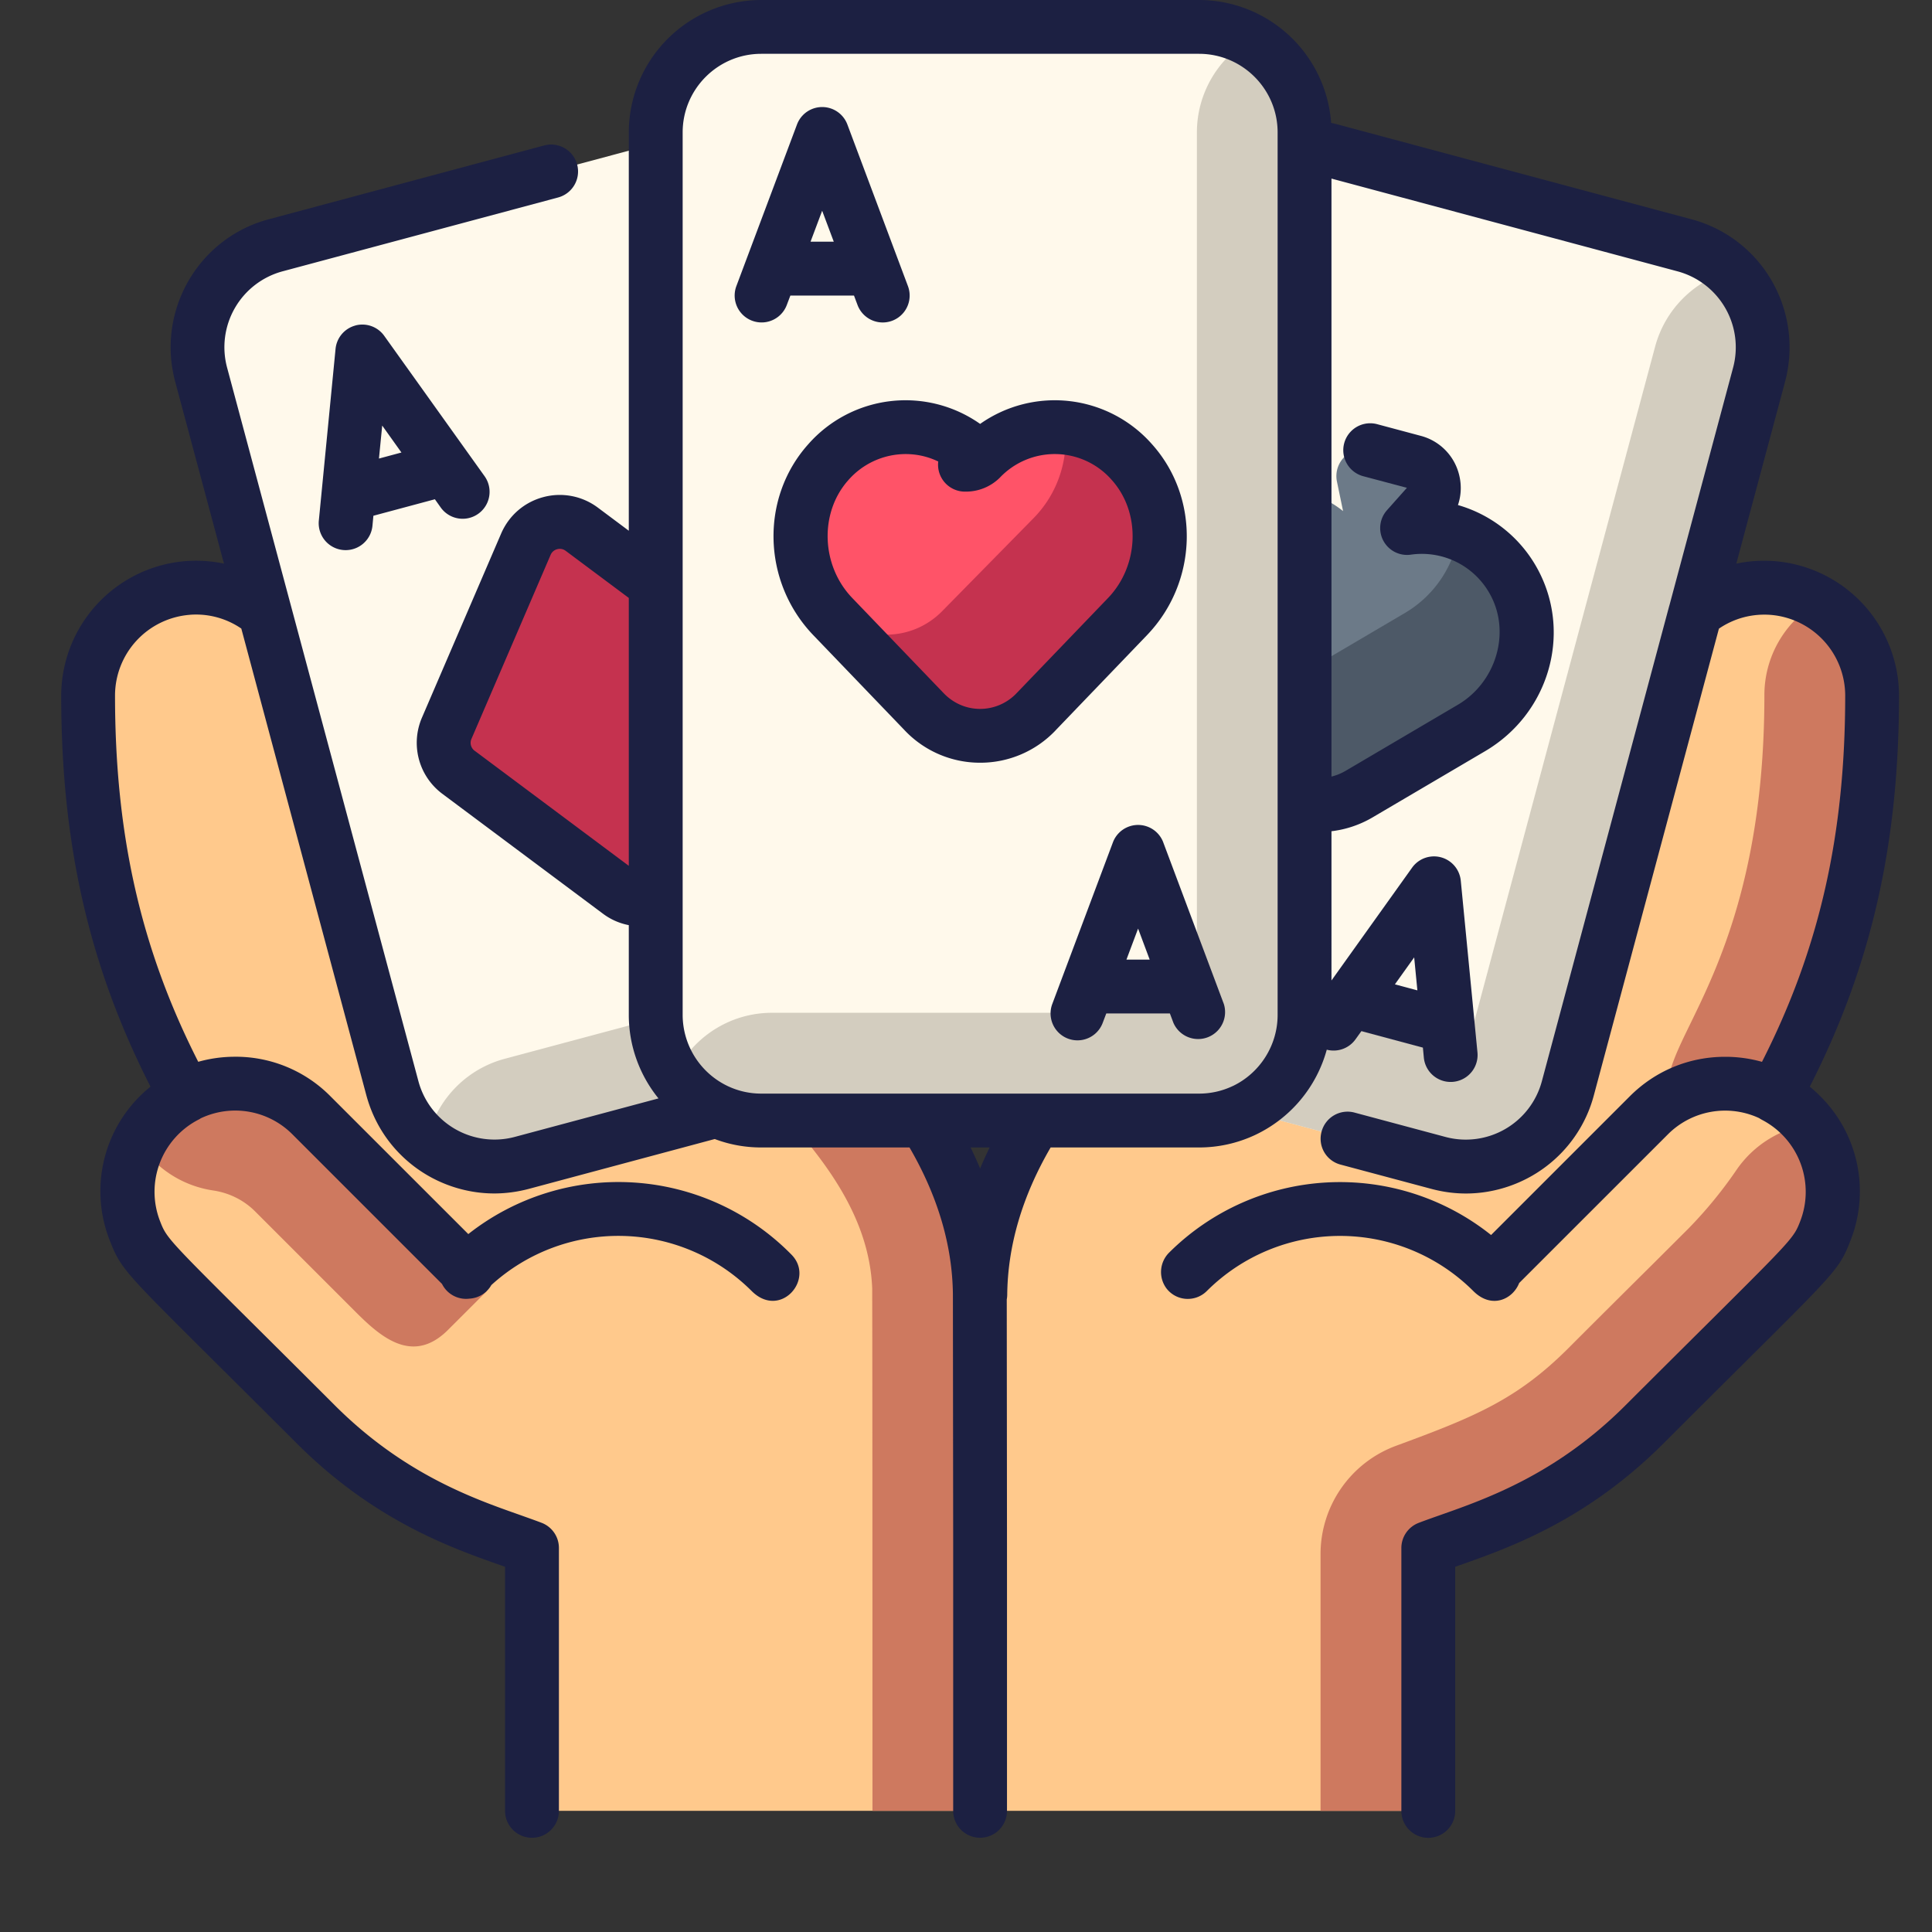 <svg xmlns="http://www.w3.org/2000/svg" width="41" height="41" fill="none"><rect width="100%" height="100%" fill="#333333" stroke="none"/><path fill="#FFC98C" d="M37.657 23.257c1.552-2.853 2.072-5.542 2.072-8.502a2.285 2.285 0 0 0-3.753-1.75L23.605 21.76c-1.562 1.562-2.704 3.521-2.808 5.583-.022-2.162-1.268-3.96-2.892-5.583L5.623 13.003a2.316 2.316 0 0 0-1.663-.523c-1.16.11-2.088 1.087-2.088 2.275 0 2.96.52 5.649 2.072 8.502-1.363.694-1.669 2.543-.568 3.644l3.323 3.323a9.726 9.726 0 0 0 3.963 2.392c.219.069.432.15.641.24v5.573H30.31v-5.58c.993-.378 2.792-.825 4.591-2.624 3.567-3.567 3.605-3.513 3.836-4.106.415-1.062-.015-2.32-1.08-2.862Z"/><path fill="#CE795F" d="M6.607 23.67a2.284 2.284 0 0 0-2.972-.223l-.084.065a2.248 2.248 0 0 0-.599.741c.358.55.93.916 1.574 1.011.336.05.648.204.888.444L7.506 27.8c.525.526 1.227 1.197 2.002.422l.826-.825-.808-.808-2.92-2.92ZM37.67 23.23c1.542-2.843 2.058-5.524 2.058-8.475 0-.845-.46-1.583-1.142-1.978a2.274 2.274 0 0 0-1.143 1.978c0 3.745-.98 5.756-1.565 6.957-.266.546-.458.94-.495 1.332a.57.57 0 0 0 .045.277 2.29 2.29 0 0 1 2.243-.09ZM20.8 27.505c.003-1.832-.809-3.348-1.879-4.679h-3.09c1.393 1.401 2.612 2.789 2.679 4.525v.28-.054c.005 1.57.005 10.781.005 10.852H20.8c0-6.843.001-4.331-.006-10.922l.006-.002ZM36.861 24.813a9.184 9.184 0 0 1-1.032 1.261l-.78.778c-.465.461-1.043 1.035-1.764 1.757-1.097 1.097-2.002 1.463-3.656 2.072a2.45 2.45 0 0 0-1.605 2.299v5.449h2.286v-5.58c.992-.379 2.792-.825 4.59-2.625 3.567-3.567 3.605-3.512 3.837-4.105a2.3 2.3 0 0 0-.341-2.26 2.29 2.29 0 0 0-1.535.954Z"/><path fill="#FFF9EB" d="m35.747 5.205-7.501-2.01a2.244 2.244 0 0 0-.561-.077v-.307a2.24 2.24 0 0 0-2.24-2.24h-9.29a2.24 2.24 0 0 0-2.24 2.24v.307a2.243 2.243 0 0 0-.56.077l-7.502 2.01A2.24 2.24 0 0 0 4.27 7.948l4.059 15.147a2.24 2.24 0 0 0 2.743 1.584l4.139-1.109c.287.134.607.21.945.21h9.29c.338 0 .658-.076.946-.21l4.138 1.109a2.24 2.24 0 0 0 2.744-1.584L37.33 7.948a2.24 2.24 0 0 0-1.584-2.743Z"/><path fill="#6C7A88" d="M32.147 12.382a2.212 2.212 0 0 0-2.284-1.178l.42-.473a.57.57 0 0 0-.278-.93l-.927-.248a.57.57 0 0 0-.706.666l.13.627a2.21 2.21 0 0 0-1.837-.435v6.002a1.658 1.658 0 0 0 2.178.438l2.385-1.404c1.055-.621 1.485-1.978.92-3.065Z"/><path fill="#4D5967" d="M32.147 12.382a2.216 2.216 0 0 0-1.187-1.058 2.384 2.384 0 0 1-1.141 1.682l-2.386 1.404a1.66 1.66 0 0 1-.768.229v1.774a1.658 1.658 0 0 0 2.178.438l2.385-1.404c1.055-.62 1.485-1.978.92-3.065Z"/><path fill="#C5324F" d="M12.346 11.231a.782.782 0 0 0-1.186.318l-1.68 3.905a.783.783 0 0 0 .252.937l3.407 2.542a.778.778 0 0 0 .73.11v-6.676l-1.523-1.136Z"/><path fill="#D3CDBF" d="M36.714 5.748a2.284 2.284 0 0 0-1.59 1.609L31.077 22.46l-3.392-.909V2.811A2.24 2.24 0 0 0 26.52.846 2.284 2.284 0 0 0 25.4 2.81v18.683h-9.016c-.836 0-1.567.45-1.965 1.12.007.013.007.014 0 0a2.227 2.227 0 0 1-.275-1.063l-3.436.92A2.284 2.284 0 0 0 9.1 24.063a2.24 2.24 0 0 0 2.2.617l4.138-1.109c-.135-.063.348.21.946.21 10.06 0 9.58.064 10.148-.172l3.997 1.07a2.24 2.24 0 0 0 2.744-1.583L37.33 7.948a2.24 2.24 0 0 0-.617-2.2ZM14.217 22.66ZM14.955 23.43ZM14.195 22.624l-.005-.01.005.01ZM14.561 23.112ZM14.83 23.343Z"/><path fill="#FF5368" d="M24.022 9.791a2.213 2.213 0 0 0-3.222-.06 2.213 2.213 0 0 0-3.223.06c-.827.903-.763 2.325.095 3.198l1.94 1.974a1.66 1.66 0 0 0 2.375 0l1.94-1.974c.859-.873.922-2.295.095-3.198Z"/><path fill="#C5324F" d="M24.022 9.79a2.216 2.216 0 0 0-1.42-.714c.073.684-.156 1.4-.668 1.92l-1.94 1.974c-.591.6-1.512.658-2.168.176l1.786 1.817a1.66 1.66 0 0 0 2.375 0l1.94-1.974c.859-.873.922-2.295.095-3.198Z"/><path fill="#1C2042" d="M38.572 23.207c-.054-.051-.11-.1-.166-.146 1.307-2.566 1.894-5.152 1.894-8.306a2.869 2.869 0 0 0-2.63-2.846h-.001a2.868 2.868 0 0 0-.822.052l1.036-3.865a2.827 2.827 0 0 0-.475-2.426 2.796 2.796 0 0 0-1.514-1.017l-7.5-2.01a2.891 2.891 0 0 0-.145-.035A2.815 2.815 0 0 0 25.445 0h-9.29a2.815 2.815 0 0 0-2.811 2.811v8.452l-.656-.49a1.347 1.347 0 0 0-1.16-.223c-.403.108-.728.39-.893.773l-1.68 3.905a1.35 1.35 0 0 0 .435 1.62l3.407 2.543c.164.123.351.204.547.242v1.907c0 .654.23 1.277.63 1.77l-3.05.817a1.671 1.671 0 0 1-2.044-1.18L4.819 7.8A1.668 1.668 0 0 1 6 5.757l5.843-1.566a.57.57 0 1 0-.294-1.104h-.002L5.705 4.653A2.786 2.786 0 0 0 4.192 5.67a2.828 2.828 0 0 0-.571 1.697c0 .246.033.49.096.73l1.036 3.864a2.878 2.878 0 0 0-.894-.046 2.87 2.87 0 0 0-2.56 2.84c0 3.154.588 5.74 1.895 8.306a2.844 2.844 0 0 0-.864 3.265c.229.586.303.66 2.207 2.552.463.46 1.038 1.031 1.758 1.75 1.642 1.643 3.272 2.217 4.35 2.596.025.01.05.018.073.026v5.179a.571.571 0 1 0 1.143 0v-5.58a.571.571 0 0 0-.368-.533c-.144-.055-.302-.11-.469-.17-.98-.345-2.462-.866-3.922-2.326-.72-.72-1.296-1.292-1.76-1.753-1.807-1.795-1.812-1.809-1.947-2.156a1.722 1.722 0 0 1 .816-2.15l.005-.002a.59.59 0 0 0 .035-.02l.002-.002.01-.007h.002a1.712 1.712 0 0 1 1.938.34l3.177 3.177a.57.57 0 0 0 .584.312.569.569 0 0 0 .463-.288 4.004 4.004 0 0 1 5.524.126c.61.61 1.357-.26.842-.775a5.147 5.147 0 0 0-6.855-.433L7.01 23.262a2.825 2.825 0 0 0-2.06-.836c-.255.003-.504.04-.743.107-1.219-2.396-1.766-4.818-1.766-7.778a1.72 1.72 0 0 1 1.578-1.707l.017-.002a1.7 1.7 0 0 1 1.085.293l2.653 9.903c.165.61.517 1.134 1.018 1.514.487.368 1.09.571 1.696.571.245 0 .49-.033.73-.096l3.95-1.059c.315.119.646.179.986.179h3.147c.6 1.032.91 2.08.921 3.116l.006 5.383v5.579a.571.571 0 1 0 1.142 0v-5.58l-.005-5.273a.573.573 0 0 0 .01-.104c.011-1.04.32-2.089.921-3.121h3.147c.414 0 .814-.089 1.188-.263a2.825 2.825 0 0 0 1.525-1.812.572.572 0 0 0 .61-.22l.125-.174 1.305.35.02.212a.571.571 0 1 0 1.138-.11L31 18.69a.571.571 0 0 0-1.033-.277l-1.711 2.394V17.64c.306-.036.605-.136.876-.296l2.386-1.404c1.34-.79 1.84-2.467 1.136-3.82a2.802 2.802 0 0 0-1.714-1.402c.075-.22.08-.46.011-.692a1.134 1.134 0 0 0-.798-.776l-.927-.248a.571.571 0 1 0-.296 1.104l.927.246-.421.473a.57.57 0 0 0 .509.945 1.65 1.65 0 0 1 1.695.877c.417.8.102 1.836-.702 2.309l-2.385 1.404a1.109 1.109 0 0 1-.297.12V3.79l7.343 1.968a1.669 1.669 0 0 1 1.18 2.044l-1.35 5.04a.493.493 0 0 0-.009.03l-2.7 10.076a1.671 1.671 0 0 1-2.044 1.18l-1.93-.517a.57.57 0 0 0-.7.404.567.567 0 0 0 .404.7l1.93.516c.24.064.485.097.73.097.608 0 1.21-.203 1.697-.571a2.79 2.79 0 0 0 1.017-1.513l2.654-9.903c.322-.22.707-.323 1.102-.292a1.72 1.72 0 0 1 1.578 1.707c0 2.96-.547 5.382-1.766 7.778a2.876 2.876 0 0 0-.744-.107h-.04c-.763 0-1.478.296-2.019.836l-2.946 2.946a5.14 5.14 0 0 0-6.83.371.581.581 0 0 0-.056.766c.216.274.614.29.853.052a4.003 4.003 0 0 1 5.656 0c.391.391.839.173.973-.17l3.158-3.157a1.716 1.716 0 0 1 1.934-.343.595.595 0 0 0 .053.032l.018.01a1.722 1.722 0 0 1 .803 2.142c-.135.347-.14.36-1.948 2.157-.463.46-1.04 1.033-1.76 1.752-1.458 1.46-2.94 1.981-3.921 2.327-.167.059-.325.114-.47.17a.571.571 0 0 0-.367.533v5.579a.571.571 0 1 0 1.143 0V33.25l.073-.026c1.079-.38 2.708-.953 4.35-2.595.72-.72 1.295-1.291 1.757-1.75 1.905-1.893 1.98-1.967 2.208-2.552a2.845 2.845 0 0 0-.699-3.12Zm-8.561-2.89.068.7-.477-.128.409-.572Zm-19.938-4.384a.21.21 0 0 1-.068-.253l1.68-3.905a.207.207 0 0 1 .139-.12.207.207 0 0 1 .18.034l1.34 1v5.685l-3.27-2.441ZM20.8 24.798a8.34 8.34 0 0 0-.203-.447h.405c-.072.148-.14.297-.202.447Zm5.359-1.75a1.654 1.654 0 0 1-.714.16h-9.29a1.653 1.653 0 0 1-.708-.158 1.676 1.676 0 0 1-.96-1.51V2.81c0-.92.748-1.668 1.668-1.668h9.29c.92 0 1.668.748 1.668 1.668V21.54c0 .642-.374 1.233-.954 1.509Z"/><path fill="#1C2042" d="m16.697 6.472.076-.2h1.35l.075.2a.571.571 0 1 0 1.07-.4l-1.285-3.429a.571.571 0 0 0-1.07 0l-1.286 3.428a.571.571 0 1 0 1.07.401Zm.75-2.001.247.658h-.493l.247-.658ZM24.687 17.878a.571.571 0 0 0-1.07 0l-1.286 3.428a.571.571 0 1 0 1.07.401l.076-.2h1.35l.075.2a.572.572 0 0 0 1.07-.4l-1.285-3.428Zm-.782 2.486.247-.658.246.658h-.493ZM22.4 15.5l1.94-2.02c1.084-1.129 1.131-2.909.108-4.052a2.749 2.749 0 0 0-3.648-.432 2.749 2.749 0 0 0-3.648.432c-1.023 1.143-.975 2.923.108 4.052l1.94 2.02a2.2 2.2 0 0 0 1.6.686 2.2 2.2 0 0 0 1.6-.685Zm-1.6-.456c-.293 0-.568-.119-.775-.335l-1.94-2.02c-.662-.69-.698-1.81-.082-2.5a1.619 1.619 0 0 1 1.215-.553c.243 0 .478.054.693.158a.571.571 0 0 0 .567.639h.021a1.024 1.024 0 0 0 .715-.292 1.606 1.606 0 0 1 2.382.048c.617.69.58 1.81-.08 2.5l-1.941 2.02a1.067 1.067 0 0 1-.775.335ZM7.542 6.908a.571.571 0 0 0-.421.496l-.355 3.644a.571.571 0 1 0 1.138.11l.02-.213 1.305-.35.124.175a.571.571 0 1 0 .93-.665L8.154 7.127a.571.571 0 0 0-.612-.22Zm.5 2.823.069-.7.408.572-.476.128Z"/></svg>

